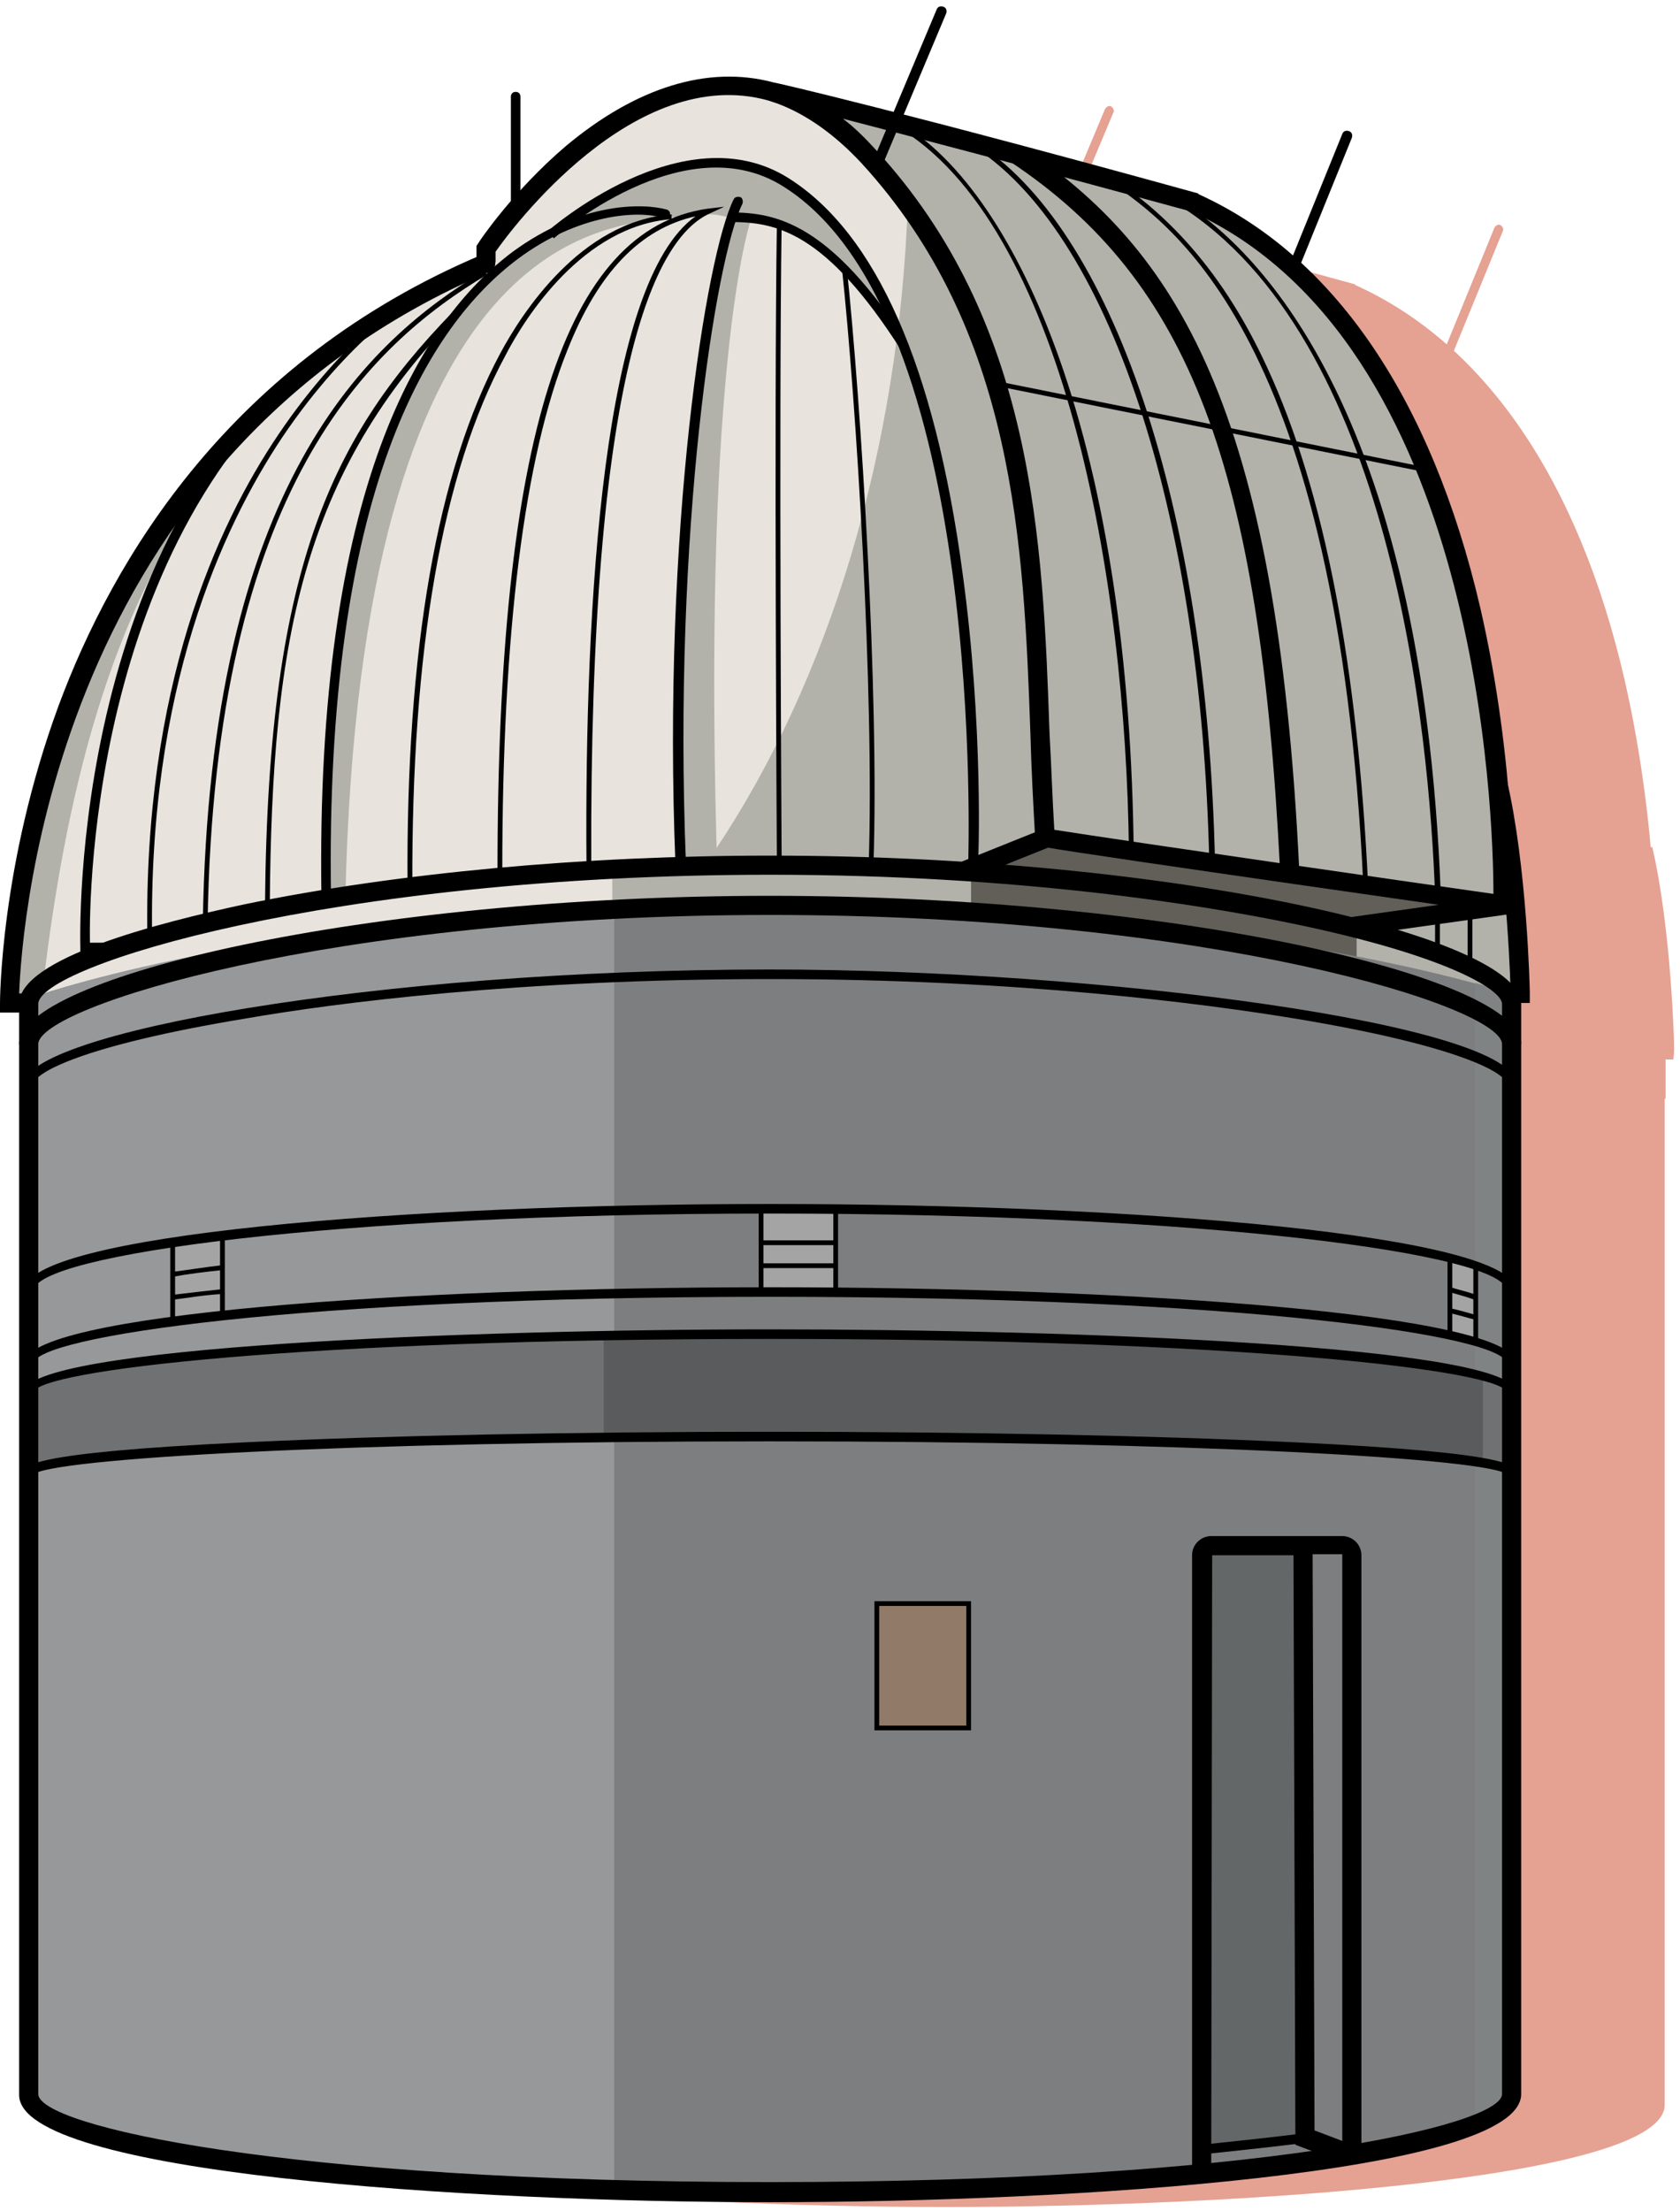 <?xml version="1.0" encoding="utf-8"?>
<!-- Generator: Adobe Illustrator 19.1.0, SVG Export Plug-In . SVG Version: 6.00 Build 0)  -->
<svg version="1.1" id="Layer_1" xmlns="http://www.w3.org/2000/svg" xmlns:xlink="http://www.w3.org/1999/xlink" x="0px" y="0px"
	 viewBox="0 0 175.6 231" style="enable-background:new 0 0 175.6 231;" xml:space="preserve">
<style type="text/css">
	.st0{clip-path:url(#SVGID_2_);}
	.st1{opacity:0.55;clip-path:url(#SVGID_4_);}
	.st2{clip-path:url(#SVGID_6_);fill:#D05439;}
	.st3{fill:none;}
	.st4{fill:#B2B2AB;}
	.st5{fill:#CECAC1;}
	.st6{fill:#E8E3DD;}
	.st7{fill:#615F58;}
	.st8{fill:#7D7E7F;}
	.st9{fill:#969899;}
	.st10{fill:#808384;}
	.st11{fill:#646768;}
	.st12{fill:#917B68;}
	.st13{fill:#A5A4A4;}
	.st14{fill:#595B5C;}
	.st15{fill:#6F7172;}
</style>
<g>
	<defs>
		<rect id="SVGID_1_" x="21.9" y="11" width="153.1" height="219.6"/>
	</defs>
	<clipPath id="SVGID_2_">
		<use xlink:href="#SVGID_1_"  style="overflow:visible;"/>
	</clipPath>
	<g class="st0">
		<defs>
			<rect id="SVGID_3_" x="21.9" y="11" width="153.1" height="219.6"/>
		</defs>
		<clipPath id="SVGID_4_">
			<use xlink:href="#SVGID_3_"  style="overflow:visible;"/>
		</clipPath>
		<g class="st1">
			<g>
				<defs>
					<rect id="SVGID_5_" x="2.9" y="-3.6" width="191.1" height="235.3"/>
				</defs>
				<clipPath id="SVGID_6_">
					<use xlink:href="#SVGID_5_"  style="overflow:visible;"/>
				</clipPath>
				<path class="st2" d="M172.8,113.9c-21.9-12.2-59.8-13-77.1-13s-49.6,2.4-71,13c0-2.5,0.1-3.6,0.1-3.6l-2,0.5
					c0,0,0.2-54.1,47.6-73.1v-2.3c0,0,12.3-17.4,24.6-16.3c12.3,1.1,9.2,3.1,9.2,3.1l2.1-0.7l35.1,9.3c0,0,30.9,10.5,30.9,70.2
					C173.5,100.9,174.3,108.9,172.8,113.9"/>
				<path class="st2" d="M96.9,32.2C97,32.2,97,32.2,96.9,32.2C97,32.2,97,32.2,96.9,32.2"/>
				<path class="st2" d="M88.4,32.1c-0.4-0.2-0.9-0.3-1.4-0.4C87.5,31.8,88,31.9,88.4,32.1"/>
				<path class="st2" d="M83.2,101.3v-4.4H90c0-0.1,0-0.1,0-0.1s-1.5-43.8,5.1-64.6c0,0,0,0,0,0c-2.7-0.8-3.9-0.3-6.7,0
					C82,33,57.9,34,56.5,99.9c-0.6,0.3-2-0.4-2-0.4S53.3,76,60.2,55.8c4.7-13.7,12.8-21.1,19.7-23.5c-1,0.2-1.6,0.4-1.6,0.4
					s10.5-7.9,17.8-6.1c7.3,1.8,11.9,8.1,15.1,16.2c-5.1-8.5-10.9-10.3-14.2-10.7c0,0-4.8,13.5-3.5,62.9
					c11.1-16.7,18.2-39.4,19.2-64.7c-1.9-2.5-4.7-6-8.2-8.4l-0.2,0.1c0,0,0.1,0,0.2-0.1c-1.1-0.8-2.3-1.4-3.5-1.9
					c-0.3-0.1-0.6-0.3-0.8-0.4c-1.3-0.2-2.9-0.4-5-0.6c-12.3-1.1-24.6,16.3-24.6,16.3v2.3c-7.1,2.8-13.1,6.5-18.3,10.6
					c-13.1,11.5-22,27.4-25.9,59.9c-0.6,0.8-1.2,1.5-1.9,2.2l0.4-0.1c0,0-0.1,1.1-0.1,3.6C41.7,105.5,65.4,102.3,83.2,101.3"/>
				<polygon class="st2" points="168.9,100.4 126.4,94.1 119,97.5 157.8,102.6 				"/>
				<path class="st2" d="M119,97.5v3.9c0,0,37,5.6,38.6,5.6V103"/>
				<path class="st2" d="M24.8,110.2v110.1c0,0,5.2,9.3,75.7,9.3s72.6-9.8,72.6-9.8V109.8c0,0-25.3-8.9-74.1-8.9
					C50.1,100.9,24.8,110.2,24.8,110.2"/>
				<path class="st2" d="M83.4,101.2c-38.6,1.7-58.5,9-58.5,9v110.1c0,0,4.3,7.8,58.5,9.1V101.2z"/>
				<path class="st2" d="M169.5,222.6c3.3-1.6,3.6-2.8,3.6-2.8V109.8c0,0-1.2-0.4-3.6-1.1V222.6z"/>
				<polygon class="st2" points="152.6,224.2 142.1,225.4 142.1,164.9 152.6,164.9 				"/>
				<rect x="109.6" y="170.7" class="st2" width="9.2" height="12.5"/>
				<rect x="77.7" y="173.2" class="st2" width="6.9" height="6.9"/>
				<path class="st2" d="M81.2,175.6c-0.8,1.1-1.4,1.9-1.7,3.1c0,0-0.1,0.1-0.1,0.1H79c-0.1,0-0.1-0.1-0.1-0.1c0.3-1.1,0.8-2,1.6-3
					h-1.7c-0.1,0-0.1,0-0.1-0.1v-0.4c0-0.1,0-0.1,0.1-0.1h2.3c0.1,0,0.1,0,0.1,0.1v0.3C81.2,175.5,81.2,175.6,81.2,175.6"/>
				<path class="st2" d="M82.4,177.2v-0.6c0-0.1,0-0.1,0.1-0.1h0.4c0.1,0,0.1,0,0.1,0.1v0.6h0.3c0.1,0,0.1,0,0.1,0.1v0.4
					c0,0.1,0,0.1-0.1,0.1H83v0.9c0,0.1,0,0.1-0.1,0.1h-0.4c-0.1,0-0.1,0-0.1-0.1v-0.9H81c0,0-0.1,0-0.1-0.1l0-0.1c0,0,0-0.1,0-0.1
					l1.2-2.3c0,0,0.1-0.1,0.1-0.1h0.5c0.1,0,0.1,0,0.1,0.1l-1.1,2.1H82.4z"/>
				<polygon class="st2" points="44.1,141.9 39.2,142.3 39.2,134.4 44.1,134 				"/>
				<rect x="98" y="131.3" class="st2" width="7.5" height="8.2"/>
				<polygon class="st2" points="167,136.2 167,143.9 169.5,144.3 169.5,137 				"/>
				<path class="st2" d="M24.8,157.5l-0.1-8.6c0,0,11.9-5.1,76.2-5.1c64.3,0,71.9,5.3,71.9,5.3v8.4c0,0-6.6-3.5-72-3.5
					C35.5,154,24.8,157.5,24.8,157.5"/>
				<path class="st2" d="M82.3,144c-48.9,0.8-57.6,4.9-57.6,4.9l0.1,8.6c0,0,7.7-2.8,57.5-3.4V144z"/>
				<path class="st2" d="M170.2,156.7c2.7,0.4,2.6,0.8,2.6,0.8v-8.4c0,0,0-0.5-2.6-1.1V156.7z"/>
				<path class="st2" d="M98.9,101.9c-44,0-73.2,9.2-73.2,12.9v105.1c0,3.2,24.5,8.9,73.2,8.9c48.8,0,73.2-5.7,73.2-8.9V114.8
					C172.2,111.1,143,101.9,98.9,101.9 M98.9,230.6c-30.2,0-75.1-2.9-75.1-10.8V114.8c0-6.7,34.7-14.8,75.1-14.8s75.1,8.2,75.1,14.8
					v105.1C174.1,227.7,129.2,230.6,98.9,230.6"/>
				<path class="st2" d="M142.2,225.8l-0.1-1c3.7-0.3,7.1-0.7,10.3-1.2l0.1,0.9C149.3,225.1,145.9,225.5,142.2,225.8"/>
				<path class="st2" d="M173.6,118.8h-1c0-1.1-4.5-3.9-21.3-6.6c-8.8-1.5-27.3-3.9-52.4-3.9s-43.6,2.4-52.4,3.9
					c-16.9,2.8-21.3,5.6-21.3,6.6h-1c0-5.1,35.2-11.5,74.7-11.5C131.9,107.4,173.6,112.8,173.6,118.8"/>
				<path class="st2" d="M174.1,114.8h-1.9v-4.1c0-1.4-5.7-4.9-21-8c-8.8-1.8-27.2-4.9-52.3-4.9c-44,0-73.2,9.2-73.2,12.9v4.1h-1.9
					v-4.1c0-4.6,14.1-8.2,22.5-9.9c15.3-3.2,34-4.9,52.7-4.9c40.5,0,75.1,8.2,75.1,14.8V114.8z"/>
				<path class="st2" d="M25.2,149.7l-1,0c0-4.6,44.7-6.3,74.7-6.3c30,0,74.7,1.7,74.7,6.3h-1c-0.3-2.2-26.8-5.3-73.7-5.3
					C52,144.3,25.6,147.5,25.2,149.7"/>
				<path class="st2" d="M173.6,146.8h-1c0-2.8-26.2-6.7-73.7-6.7c-47.5,0-73.7,4-73.7,6.7h-1c0-5,38.5-7.7,74.7-7.7
					C135.1,139.1,173.6,141.8,173.6,146.8"/>
				<path class="st2" d="M173.6,139.5h-1c0-3.7-30.3-7.8-73.7-7.8s-73.7,4.1-73.7,7.8h-1c0-5.7,38.5-8.8,74.7-8.8
					C135.1,130.8,173.6,133.8,173.6,139.5"/>
				<path class="st2" d="M169.5,142.4c-0.7-0.2-1.6-0.4-2.5-0.7l0.1-0.5c1,0.2,1.8,0.4,2.6,0.7L169.5,142.4z"/>
				<path class="st2" d="M39.2,140.3l-0.1-0.5c1.6-0.2,3.2-0.4,5-0.6l0.1,0.5C42.4,139.9,40.7,140.1,39.2,140.3"/>
				<path class="st2" d="M169.4,140.4c-0.7-0.2-1.6-0.5-2.5-0.7l0.1-0.5c1,0.2,1.8,0.5,2.6,0.7L169.4,140.4z"/>
				<path class="st2" d="M39.2,138l-0.1-0.5c1.5-0.2,3.2-0.5,5-0.7l0.1,0.5C42.4,137.6,40.7,137.8,39.2,138"/>
				<path class="st2" d="M172.7,157.8c-1.5-1.6-31.5-3.3-73.8-3.3c-42.2,0-72.2,1.7-73.8,3.3c0,0,0-0.1,0-0.2h-1c0-0.7,0-2,22.2-3.1
					c14-0.7,32.7-1.1,52.5-1.1s38.5,0.4,52.5,1.1c22.2,1.1,22.2,2.4,22.2,3.1h-1C172.7,157.8,172.7,157.8,172.7,157.8"/>
				<path class="st2" d="M153.4,223.5l2.8,1.1v-58.7l-3,0L153.4,223.5z M143.1,227.8h-1.9v-62c0-1.1,0.9-1.9,1.9-1.9h13.1
					c1,0,1.9,0.9,1.9,1.9v59.5c0,0.4-0.2,0.9-0.6,1.1c-0.4,0.3-0.8,0.3-1.3,0.1l-4.8-1.8l-0.2-58.9l-8.2,0L143.1,227.8z"/>
				<rect x="43.9" y="134" class="st2" width="0.5" height="7.9"/>
				<rect x="38.9" y="134.6" class="st2" width="0.5" height="7.8"/>
				<rect x="166.7" y="136.2" class="st2" width="0.5" height="7.6"/>
				<rect x="169.3" y="137" class="st2" width="0.5" height="7.5"/>
				<rect x="105.3" y="131.3" class="st2" width="0.5" height="8.3"/>
				<rect x="97.8" y="131.3" class="st2" width="0.5" height="8.2"/>
				<path class="st2" d="M77.9,179.9h6.3v-6.3h-6.3V179.9z M84.7,180.4h-7.3v-7.3h7.3V180.4z"/>
				<rect x="98" y="136.7" class="st2" width="7.5" height="0.5"/>
				<rect x="98" y="134.4" class="st2" width="7.5" height="0.5"/>
				<path class="st2" d="M109.9,182.9h8.7v-12h-8.7V182.9z M119,183.4h-9.7v-12.9h9.7V183.4z"/>
				<path class="st2" d="M24.8,111.7h-2.9l0-1c0-0.1,0-13.8,5.9-29.7C33.2,66.3,45,46.5,70.1,35.8c0.5-0.2,1,0,1.3,0.5
					c0.2,0.5,0,1-0.5,1.3c-43.4,18.4-46.8,64.9-47,72.2h0.9c0.5,0,1,0.4,1,1C25.7,111.2,25.3,111.7,24.8,111.7"/>
				<path class="st2" d="M174.9,110.7h-1.8v-0.9l-0.1,0c0-0.1-0.3-12.4-2.2-20.9l1.9-0.4c2,8.6,2.3,20.7,2.3,21.3L174.9,110.7z"/>
				<path class="st2" d="M127.4,93.4c7.3,1.2,37.8,5.5,44,6.4c0-7.8-1.3-55.1-30.2-68.2c-16.9-4.6-28.2-7.6-34.9-9.3
					c1.1,0.9,2.2,1.9,3.2,3c15.9,17.2,16.7,39.1,17.5,58.4C127.1,87.1,127.2,90.2,127.4,93.4 M173.2,102l-1.1-0.1
					c-0.4-0.1-39.7-5.6-45.9-6.7l-0.7-0.1l0-0.8c-0.2-3.4-0.4-6.8-0.5-10.5c-0.7-18.9-1.5-40.4-17-57.1c-2.7-2.9-5.5-4.9-8.5-5.9
					c-0.3-0.1-0.6-0.2-0.9-0.3c-13.4-3.7-25.7,13-27.2,15.2v1.1h-1.9V35l0.2-0.2c0.1-0.2,3.5-5.2,8.7-9.7c7.1-6.1,14.3-8.3,20.7-6.5
					c0.6,0.1,13.4,3.1,42.5,11.1l0.1,0.1c13.5,6.1,23.3,20.4,28.1,41.2c3.6,15.7,3.3,29.7,3.3,29.9L173.2,102z"/>
				
					<rect x="163.7" y="94.3" transform="matrix(0.139 0.99 -0.99 0.139 242.851 -75.258)" class="st2" width="1.9" height="15.4"/>
				
					<rect x="121.4" y="91.4" transform="matrix(0.371 0.928 -0.928 0.371 165.931 -53.396)" class="st2" width="1.9" height="8.8"/>
				<path class="st2" d="M119.8,96.9l-1,0c0-0.5,2-55-18.4-67.9c-10-6.3-22.9,5.1-23,5.2l-0.6-0.7c0.1-0.1,13.6-12,24.1-5.3
					c8.8,5.6,14.6,18.8,17.4,39.5C120.3,82.9,119.8,96.7,119.8,96.9"/>
				<path class="st2" d="M54.5,100.7c-0.3,0-0.5-0.2-0.5-0.5c-0.6-41.3,10-58,19.1-64.7c6.8-5,13.1-4.9,15.4-4.2
					c0.3,0.1,0.4,0.3,0.3,0.6c-0.1,0.3-0.3,0.4-0.6,0.3c-2.6-0.8-8.6-0.4-14.6,4C64.8,43,54.3,59.4,55,100.3
					C55,100.5,54.8,100.7,54.5,100.7L54.5,100.7z"/>
				<path class="st2" d="M90,97.3c-0.3,0-0.5-0.2-0.5-0.5c-1.3-33.4,3.1-61.1,5.8-66.5c0.1-0.2,0.4-0.3,0.6-0.2
					c0.2,0.1,0.3,0.4,0.2,0.6c-2.7,5.4-7,32.8-5.7,66.1C90.5,97.1,90.3,97.3,90,97.3C90,97.3,90,97.3,90,97.3"/>
				<path class="st2" d="M112.1,45.4c-7.6-11.9-12.5-12.8-17-12.8v-1c4.5,0,10,1,17.8,13.3L112.1,45.4z"/>
				<path class="st2" d="M33.5,105.6h-3.6l0-0.5c0-0.4-1.4-44,27.5-62.3l0.5,0.8c-26.8,17-27.1,56.3-27,61h2.6V105.6z"/>
				<path class="st2" d="M149.9,97.5c-2-40.4-9-59-27-70.9l1.1-1.6c15.5,10.3,25.6,26,27.9,72.4L149.9,97.5z"/>
				<path class="st2" d="M99.6,96.4c0-0.4-0.3-44.3,0-63.6l0.5,0c-0.3,19.3,0,63.1,0,63.6L99.6,96.4z"/>
				<path class="st2" d="M109.2,96.8l-0.5,0c0.6-17.1-1.2-46.1-2.7-59.6l0.5-0.1C108,50.6,109.8,79.7,109.2,96.8"/>
				<path class="st2" d="M72.1,97.5h-0.5c0-43.2,6.7-64.2,21-66.2l1.6-0.2l-1.5,0.7C87.3,34.2,80.8,47.6,81,96.8l-0.5,0
					C80.4,70.6,82.2,38.6,91.4,32c-5.5,1.3-9.8,5.7-12.9,13.4C74.3,56.1,72.1,73.7,72.1,97.5"/>
				<path class="st2" d="M62.7,99c-0.1-23.6,3-41.6,9.3-53.3c2.1-4,8-13.2,17.1-13.9l0,0.5c-8.9,0.6-14.7,9.7-16.8,13.6
					C66.1,57.6,63,75.5,63.2,99L62.7,99z"/>
				<path class="st2" d="M48.6,101.1L48.6,101.1c-0.1,0-0.2-0.1-0.2-0.2c0.3-34.6,7-47.6,20-60.5c0.1-0.1,0.2-0.1,0.3,0
					c0.1,0.1,0.1,0.2,0,0.3c-16.4,16.4-19.6,33.1-19.8,60.2C48.9,101,48.8,101.1,48.6,101.1"/>
				<path class="st2" d="M42.7,102.6l-0.5,0c0.7-43.8,16.4-58.2,28.2-65.2l0.2,0.4C59,44.8,43.4,59,42.7,102.6"/>
				<path class="st2" d="M36.6,104.1C36.2,79.2,43.5,63,49.7,53.8c6.7-10,13.6-14.1,13.7-14.2l0.2,0.4c-0.1,0-6.9,4.2-13.6,14.1
					c-6.1,9.1-13.4,25.3-13,50L36.6,104.1z"/>
				<rect x="168.7" y="101.4" class="st2" width="0.5" height="5.6"/>
				<rect x="165.5" y="101.8" class="st2" width="0.5" height="3.4"/>
				
					<rect x="121.1" y="52.8" transform="matrix(0.981 0.197 -0.197 0.981 13.232 -27.123)" class="st2" width="44" height="0.5"/>
				<path class="st2" d="M165.5,100c-0.6-16.4-4.3-55.9-25.9-69.2l0.3-0.4c7.3,4.5,24.3,20.2,26.1,69.6L165.5,100z"/>
				<path class="st2" d="M158.3,98.9c-2.5-54.9-19.1-66.1-25.3-70.4l0.3-0.4c4.2,2.9,10.4,7.9,15.5,19c5.6,12.2,9,29.6,10,51.7
					L158.3,98.9z"/>
				<path class="st2" d="M142.9,96.7c-0.7-35.3-10.2-63.5-24-71.9l0.2-0.4c14,8.5,23.5,36.8,24.2,72.3L142.9,96.7z"/>
				<path class="st2" d="M134.8,95.5c-0.3-27.4-6.6-62.8-23.2-72.6l0.2-0.4c6.2,3.7,11.9,12,16,23.5c4.7,13.2,7.3,30.3,7.5,49.5
					L134.8,95.5z"/>
				<path class="st2" d="M73.5,32c-0.3,0-0.5-0.2-0.5-0.5V20c0-0.3,0.2-0.5,0.5-0.5c0.3,0,0.5,0.2,0.5,0.5v11.5
					C74,31.8,73.7,32,73.5,32"/>
				<path class="st2" d="M109.7,27c-0.1,0-0.1,0-0.2,0c-0.2-0.1-0.4-0.4-0.3-0.6l6.3-15c0.1-0.2,0.4-0.4,0.6-0.3
					c0.2,0.1,0.4,0.4,0.3,0.6l-6.3,15C110.1,26.9,109.9,27,109.7,27"/>
				<path class="st2" d="M151.3,37.6c-0.1,0-0.1,0-0.2,0c-0.2-0.1-0.4-0.4-0.3-0.6l5.4-13.2c0.1-0.2,0.4-0.4,0.6-0.3
					c0.2,0.1,0.4,0.4,0.3,0.6l-5.4,13.2C151.7,37.5,151.5,37.6,151.3,37.6"/>
			</g>
		</g>
	</g>
</g>
<g>
	<g>
		<rect x="91.7" y="167.2" class="st3" width="9.6" height="13.3"/>
	</g>
	<g>
		<path class="st4" d="M157.7,108.1c-22.8-12.8-62.4-13.5-80.6-13.5S25.3,97.1,3,108.1c0-2.6,0.1-3.8,0.1-3.8L1,104.8
			c0,0,0.2-56.5,49.8-76.3c0-2.4,0-2.4,0-2.4S63.6,7.9,76.5,9s9.6,3.2,9.6,3.2l2.1-0.7l36.7,9.7c0,0,32.2,11,32.2,73.4
			C158.3,94.6,159.2,102.9,157.7,108.1z"/>
	</g>
	<g>
		<path class="st5" d="M78.4,22.8c0,0,0.1,0,0.1,0l0,0C78.5,22.9,78.5,22.9,78.4,22.8z"/>
	</g>
	<g>
		<path class="st5" d="M69.5,22.7c-0.4-0.2-0.9-0.3-1.4-0.4C68.6,22.4,69,22.5,69.5,22.7z"/>
	</g>
	<g>
		<path class="st6" d="M64,95v-4.6h7.1c0-0.1,0-0.1,0-0.1s-1.6-45.7,5.4-67.5c0,0,0,0,0,0c-2.8-0.8-4-0.3-7,0
			c-6.7,1-31.8,2-33.4,70.9c-0.6,0.3-2.1-0.4-2.1-0.4s-1.2-24.6,6-45.7c4.9-14.3,13.3-22,20.6-24.5c-1,0.2-1.7,0.4-1.7,0.4
			s11-8.2,18.6-6.3S89.9,25.6,93.3,34C88,25.1,82,23.3,78.5,22.9c0,0-5,14.1-3.6,65.7c11.6-17.4,19.1-41.2,20-67.6
			c-1.9-2.7-5-6.3-8.6-8.8l-0.2,0.1c0,0,0.1,0,0.2-0.1c-1.2-0.8-2.4-1.5-3.7-2C82.2,10,82,9.8,81.7,9.7c-1.3-0.2-3.1-0.5-5.2-0.6
			C63.6,7.9,50.8,26.1,50.8,26.1s0,0,0,2.4c-7.4,3-13.7,6.8-19.1,11.1c-13.6,12-23,28.6-27.1,62.6c-0.6,0.8-1.3,1.6-2,2.3l0.5-0.1
			c0,0-0.1,1.2-0.1,3.8C20.7,99.4,45.4,96,64,95z"/>
	</g>
	<g>
		<polygon class="st7" points="153.6,94.1 109.2,87.5 101.5,91 142,96.4 		"/>
	</g>
	<g>
		<path class="st7" d="M101.5,91v4c0,0,38.7,5.9,40.3,5.9c0-1.9,0-4.1,0-4.1"/>
	</g>
	<g>
		<path class="st8" d="M3.1,104.3v115c0,0,5.4,9.8,79.1,9.8s75.8-10.2,75.8-10.2v-115c0,0-26.4-9.2-77.5-9.2S3.1,104.3,3.1,104.3z"
			/>
	</g>
	<g>
		<path class="st9" d="M64.2,94.9c-40.3,1.7-61.1,9.4-61.1,9.4v115c0,0,4.5,8.1,61.1,9.5V94.9z"/>
	</g>
	<g>
		<path class="st10" d="M154.2,221.7c3.5-1.6,3.8-2.9,3.8-2.9v-115c0,0-1.3-0.4-3.8-1.1V221.7z"/>
	</g>
	<g>
		<polygon class="st11" points="136.5,223.4 125.6,224.6 125.6,161.5 136.5,161.5 		"/>
	</g>
	<g>
		<rect x="91.7" y="167.5" class="st12" width="9.6" height="13"/>
	</g>
	<g>
		<polygon class="st13" points="23.2,137.4 18,137.8 18,129.6 23.2,129.1 		"/>
	</g>
	<g>
		<rect x="79.5" y="126.3" class="st13" width="7.9" height="8.6"/>
	</g>
	<g>
		<polygon class="st13" points="151.6,131.5 151.6,139.5 154.2,139.9 154.2,132.3 		"/>
	</g>
	<g>
		<path class="st14" d="M3.1,153.7l-0.1-9c0,0,12.4-5.3,79.6-5.3s75.1,5.5,75.1,5.5v8.7c0,0-6.9-3.6-75.2-3.6S3.1,153.7,3.1,153.7z"
			/>
	</g>
	<g>
		<path class="st15" d="M63.1,139.6C12,140.5,3,144.7,3,144.7l0.1,9c0,0,8-3,60-3.5V139.6z"/>
	</g>
	<g>
		<path class="st15" d="M155,152.9c2.8,0.5,2.7,0.8,2.7,0.8V145c0,0,0-0.5-2.7-1.2V152.9z"/>
	</g>
	<g>
		<path d="M80.5,230.1c-31.6,0-78.5-3-78.5-11.2V109.1c0-7,36.2-15.5,78.5-15.5s78.5,8.5,78.5,15.5v109.7
			C159,227.1,112.1,230.1,80.5,230.1z M80.5,95.6c-46,0-76.5,9.6-76.5,13.5v109.7c0,3.3,25.6,9.2,76.5,9.2s76.5-5.9,76.5-9.2V109.1
			C157,105.2,126.5,95.6,80.5,95.6z"/>
	</g>
	<g>
		<path d="M125.7,225.1l-0.1-1c3.8-0.4,7.5-0.8,10.7-1.2l0.1,1C133.2,224.3,129.5,224.7,125.7,225.1z"/>
	</g>
	<g>
		<path d="M158.5,113.3h-1c0-1.1-4.7-4-22.3-6.9c-9.2-1.5-28.5-4.1-54.7-4.1s-45.5,2.5-54.7,4.1c-17.6,2.9-22.3,5.8-22.3,6.9h-1
			c0-5.3,36.7-12,78-12C114.9,101.3,158.5,107,158.5,113.3z"/>
	</g>
	<g>
		<path d="M159,109.1h-2v-4.2c0-1.5-5.9-5.1-21.9-8.4c-9.2-1.9-28.5-5.1-54.6-5.1c-46,0-76.5,9.6-76.5,13.5v4.2H2v-4.2
			c0-4.8,14.7-8.5,23.5-10.4c16-3.3,35.5-5.1,55-5.1c42.3,0,78.5,8.5,78.5,15.5V109.1z"/>
	</g>
	<g>
		<path d="M3.5,145.5l-1,0c0-4.8,46.6-6.6,78-6.6s78,1.7,78,6.6h-1c-0.3-2.3-28-5.6-77-5.6S3.8,143.2,3.5,145.5z"/>
	</g>
	<g>
		<path d="M158.5,142.5h-1c0-2.9-27.4-7-77-7s-77,4.2-77,7h-1c0-5.2,40.2-8,78-8S158.5,137.3,158.5,142.5z"/>
	</g>
	<g>
		<path d="M158.5,134.9h-1c0-3.9-31.6-8.1-77-8.1s-77,4.3-77,8.1h-1c0-5.9,40.2-9.1,78-9.1S158.5,129,158.5,134.9z"/>
	</g>
	<g>
		<g>
			<path d="M154.2,137.9c-0.8-0.2-1.7-0.5-2.7-0.7l0.1-0.5c1,0.2,1.9,0.5,2.7,0.7L154.2,137.9z"/>
		</g>
		<g>
			<path d="M18.1,135.8l-0.1-0.5c1.6-0.2,3.4-0.4,5.2-0.6l0.1,0.5C21.4,135.3,19.7,135.6,18.1,135.8z"/>
		</g>
		<g>
			<path d="M154.1,135.8c-0.8-0.3-1.6-0.5-2.6-0.8l0.1-0.5c1,0.3,1.9,0.5,2.7,0.8L154.1,135.8z"/>
		</g>
		<g>
			<path d="M18.1,133.4l-0.1-0.5c1.6-0.2,3.4-0.5,5.2-0.7l0.1,0.5C21.4,132.9,19.7,133.1,18.1,133.4z"/>
		</g>
	</g>
	<g>
		<path d="M157.6,154.1c-1.6-1.7-32.9-3.5-77.1-3.5s-75.4,1.8-77.1,3.5c0,0,0.1-0.1,0.1-0.2h-1c0-0.7,0-2.1,23.2-3.2
			c14.6-0.7,34.1-1.1,54.8-1.1s40.2,0.4,54.8,1.1c23.2,1.1,23.2,2.5,23.2,3.2h-1C157.5,154,157.5,154,157.6,154.1z"/>
	</g>
	<g>
		<path d="M126.6,227.2h-2v-64.7c0-1.1,0.9-2,2-2h13.7c1.1,0,2,0.9,2,2v62.1c0,0.5-0.2,0.9-0.6,1.2c-0.4,0.3-0.9,0.3-1.3,0.2l-5-1.9
			l-0.2-61.6l-8.5,0L126.6,227.2z M137.4,222.6l2.9,1.1v-61.3l-3.1,0L137.4,222.6z"/>
	</g>
	<g>
		<rect x="23" y="129.1" width="0.5" height="8.3"/>
	</g>
	<g>
		<rect x="17.8" y="129.8" width="0.5" height="8.2"/>
	</g>
	<g>
		<rect x="151.3" y="131.5" width="0.5" height="8"/>
	</g>
	<g>
		<rect x="154" y="132.3" width="0.5" height="7.9"/>
	</g>
	<g>
		<rect x="87.1" y="126.3" width="0.5" height="8.6"/>
	</g>
	<g>
		<rect x="79.3" y="126.3" width="0.5" height="8.6"/>
	</g>
	<g>
		<rect x="79.5" y="132" width="7.9" height="0.5"/>
	</g>
	<g>
		<rect x="79.5" y="129.6" width="7.9" height="0.5"/>
	</g>
	<g>
		<path d="M101.5,180.8H91.4v-13.5h10.1V180.8z M91.9,180.3h9.1v-12.5h-9.1V180.3z"/>
	</g>
	<g>
		<path d="M3,105.8H0l0-1c0-0.1,0-14.4,6.1-31c5.7-15.4,18-36.1,44.3-47.2c0.5-0.2,1.1,0,1.3,0.5s0,1.1-0.5,1.3
			C5.8,47.7,2.3,96.3,2,103.8h1c0.6,0,1,0.4,1,1C4,105.4,3.6,105.8,3,105.8z"/>
	</g>
	<g>
		<path d="M159.9,104.8H158v-1l-0.1,0c0-0.1-0.3-13-2.3-21.8l1.9-0.5c2.1,9,2.4,21.7,2.4,22.2L159.9,104.8z"/>
	</g>
	<g>
		<path d="M158.1,95.7l-1.1-0.2c-0.4-0.1-41.5-5.9-47.9-7l-0.8-0.1l-0.1-0.8c-0.2-3.6-0.4-7.2-0.5-11C107,56.9,106.1,34.5,90,17
			c-2.8-3-5.8-5.1-8.8-6.2c-0.3-0.1-0.6-0.2-0.9-0.3c-14-3.9-26.9,13.5-28.5,15.8v1.1h-2v-1.7l0.2-0.3c0.1-0.2,3.6-5.4,9.1-10.1
			C66.5,9.1,74,6.8,80.8,8.6c0.6,0.1,14,3.2,44.4,11.6l0.1,0.1c14.1,6.4,24.3,21.3,29.4,43.1c3.8,16.4,3.5,31.1,3.4,31.2L158.1,95.7
			z M110.2,86.7c7.6,1.2,39.5,5.8,45.9,6.7c0-8.1-1.4-57.6-31.6-71.3c-17.6-4.8-29.5-7.9-36.4-9.7c1.2,0.9,2.3,2,3.4,3.2
			c16.6,18,17.5,40.8,18.2,61C109.9,80.1,110,83.5,110.2,86.7z"/>
	</g>
	<g>
		<rect x="148.2" y="87.7" transform="matrix(0.139 0.99 -0.99 0.139 223.259 -65.307)" width="2" height="16.1"/>
	</g>
	<g>
		<rect x="104" y="84.7" transform="matrix(0.372 0.928 -0.928 0.372 148.866 -41.37)" width="2" height="9.2"/>
	</g>
	<g>
		<path d="M102.2,90.4l-1,0c0-0.6,2-57.5-19.3-70.9c-10.4-6.6-23.9,5.3-24,5.4l-0.7-0.7c0.1-0.1,14.2-12.5,25.2-5.6
			c9.2,5.8,15.3,19.7,18.2,41.2C102.8,75.7,102.3,90.2,102.2,90.4z"/>
	</g>
	<g>
		<path d="M34.1,94.4c-0.3,0-0.5-0.2-0.5-0.5c-0.7-43.1,10.5-60.5,20-67.6c7.1-5.2,13.6-5.1,16.1-4.4c0.3,0.1,0.4,0.4,0.3,0.6
			c-0.1,0.3-0.4,0.4-0.6,0.3c-2.7-0.9-9-0.4-15.2,4.2C44.8,34,33.9,51.2,34.6,93.9C34.6,94.2,34.3,94.4,34.1,94.4
			C34.1,94.4,34.1,94.4,34.1,94.4z"/>
	</g>
	<g>
		<path d="M71.1,90.8c-0.3,0-0.5-0.2-0.5-0.5c-1.4-34.9,3.2-63.8,6.1-69.5c0.1-0.2,0.4-0.3,0.7-0.2c0.2,0.1,0.3,0.4,0.2,0.7
			c-2.8,5.6-7.3,34.2-5.9,69C71.6,90.6,71.4,90.8,71.1,90.8C71.1,90.8,71.1,90.8,71.1,90.8z"/>
	</g>
	<g>
		<path d="M94.2,36.6c-7.9-12.4-13.1-13.4-17.8-13.4v-1c4.7,0,10.4,1.1,18.6,13.9L94.2,36.6z"/>
	</g>
	<g>
		<path d="M12.1,99.5H8.4l0-0.5c0-0.5-1.5-46,28.7-65.1l0.5,0.8C9.6,52.6,9.3,93.6,9.4,98.5h2.8V99.5z"/>
	</g>
	<g>
		<path d="M133.8,91c-2.1-42.2-9.4-61.6-28.2-74.1l1.1-1.7c16.2,10.8,26.8,27.2,29.1,75.7L133.8,91z"/>
	</g>
	<g>
		<path d="M81.2,89.8c0-0.5-0.3-46.2,0-66.4l0.5,0c-0.3,20.2,0,65.9,0,66.4L81.2,89.8z"/>
	</g>
	<g>
		<path d="M91.3,90.3l-0.5,0C91.4,72.4,89.5,42.1,88,28l0.5-0.1C90,42.1,91.9,72.4,91.3,90.3z"/>
	</g>
	<g>
		<path d="M52.5,91H52c0-45.1,7-67.1,22-69.2l1.7-0.2l-1.5,0.7c-5.8,2.6-12.6,16.6-12.4,68l-0.5,0C61.1,62.9,63,29.5,72.7,22.6
			c-5.8,1.3-10.2,5.9-13.4,14C54.8,47.8,52.5,66.1,52.5,91z"/>
	</g>
	<g>
		<path d="M42.6,92.6c-0.2-24.7,3.1-43.4,9.7-55.7c2.2-4.1,8.4-13.8,17.9-14.5l0,0.5C61,23.6,54.9,33.1,52.8,37.2
			C46.2,49.4,43,68,43.1,92.6L42.6,92.6z"/>
	</g>
	<g>
		<path d="M27.9,94.8C27.9,94.8,27.9,94.8,27.9,94.8c-0.1,0-0.3-0.1-0.2-0.3C28,58.4,35,44.9,48.5,31.4c0.1-0.1,0.3-0.1,0.4,0
			c0.1,0.1,0.1,0.3,0,0.4C31.7,48.8,28.4,66.3,28.2,94.6C28.2,94.7,28.1,94.8,27.9,94.8z"/>
	</g>
	<g>
		<path d="M21.7,96.4l-0.5,0c0.7-45.8,17.2-60.8,29.4-68.1l0.3,0.4C38.7,36,22.4,50.9,21.7,96.4z"/>
	</g>
	<g>
		<path d="M15.4,97.9C15,71.9,22.6,55,29.1,45.4c7-10.4,14.2-14.8,14.3-14.8l0.3,0.4c-0.1,0-7.2,4.3-14.2,14.7
			c-6.4,9.6-14,26.4-13.6,52.2L15.4,97.9z"/>
	</g>
	<g>
		<rect x="153.4" y="95.1" width="0.5" height="5.9"/>
	</g>
	<g>
		<rect x="150" y="95.5" width="0.5" height="3.5"/>
	</g>
	<g>
		<rect x="103.7" y="44.3" transform="matrix(0.981 0.197 -0.197 0.981 11.248 -24.048)" width="45.9" height="0.5"/>
	</g>
	<g>
		<path d="M150,93.6c-0.6-17.1-4.5-58.4-27-72.3l0.3-0.4c7.6,4.7,25.4,21.1,27.3,72.7L150,93.6z"/>
	</g>
	<g>
		<path d="M142.5,92.5C139.8,35.2,122.5,23.5,116,19l0.3-0.4c4.4,3,10.9,8.3,16.2,19.9c5.9,12.8,9.4,30.9,10.5,54L142.5,92.5z"/>
	</g>
	<g>
		<path d="M126.4,90.2c-0.8-36.8-10.6-66.3-25-75.1l0.3-0.4c14.6,8.9,24.5,38.5,25.3,75.5L126.4,90.2z"/>
	</g>
	<g>
		<path d="M118,89c-0.3-28.6-6.9-65.6-24.3-75.8l0.3-0.4c6.5,3.8,12.4,12.5,16.7,24.6c4.9,13.8,7.6,31.6,7.8,51.7L118,89z"/>
	</g>
	<g>
		<path d="M53.9,22.6c-0.3,0-0.5-0.2-0.5-0.5v-12c0-0.3,0.2-0.5,0.5-0.5s0.5,0.2,0.5,0.5v12C54.4,22.4,54.2,22.6,53.9,22.6z"/>
	</g>
	<g>
		<path d="M91.8,17.4c-0.1,0-0.1,0-0.2,0c-0.3-0.1-0.4-0.4-0.3-0.7L97.9,1c0.1-0.3,0.4-0.4,0.7-0.3c0.3,0.1,0.4,0.4,0.3,0.7
			l-6.6,15.7C92.1,17.3,91.9,17.4,91.8,17.4z"/>
	</g>
	<g>
		<path d="M135.2,28.5c-0.1,0-0.1,0-0.2,0c-0.3-0.1-0.4-0.4-0.3-0.7l5.6-13.8c0.1-0.3,0.4-0.4,0.7-0.3c0.3,0.1,0.4,0.4,0.3,0.7
			l-5.6,13.8C135.6,28.4,135.4,28.5,135.2,28.5z"/>
	</g>
</g>
</svg>
